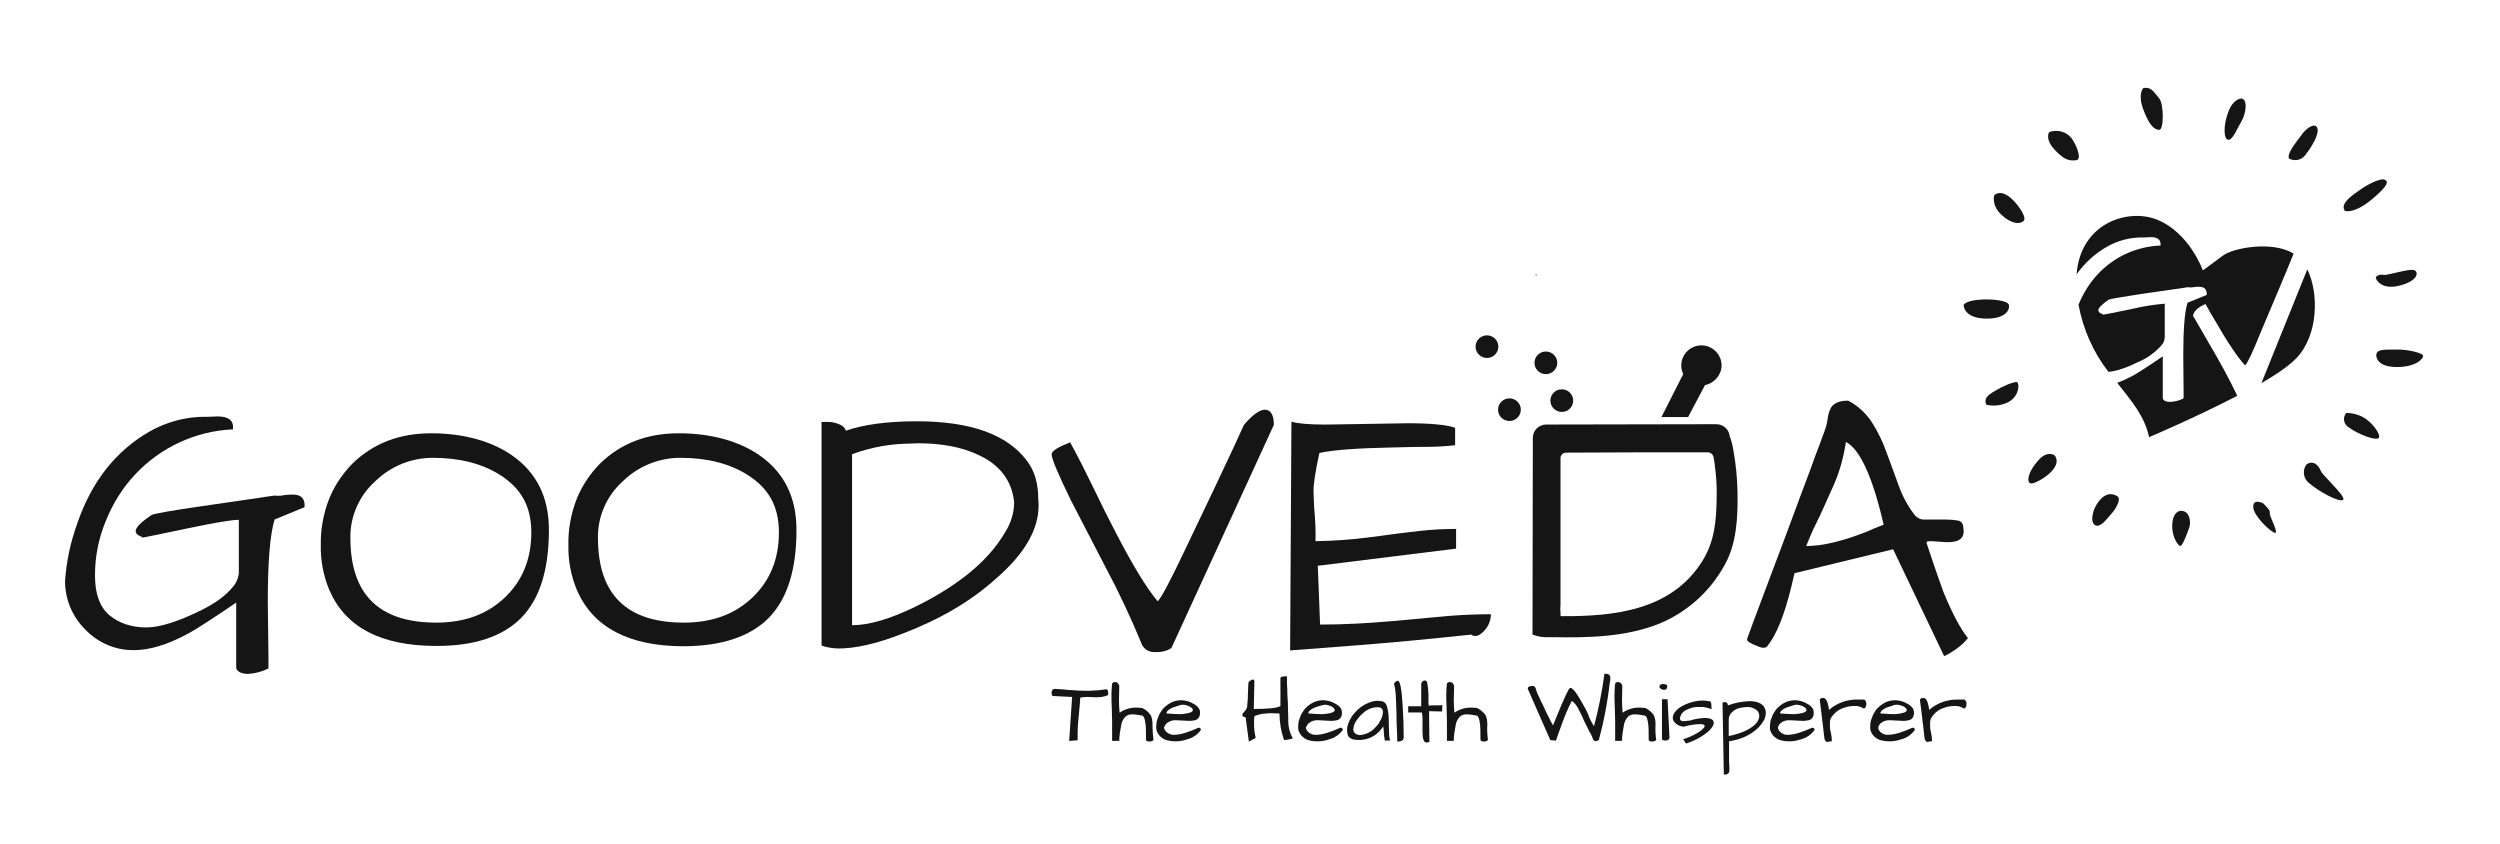 <?xml version="1.0" encoding="UTF-8"?>
<svg id="Layer_1" xmlns="http://www.w3.org/2000/svg" viewBox="0 0 841.89 284.28">
  <defs>
    <style>
      .cls-1 {
        fill: #151515;
      }
    </style>
  </defs>
  <path class="cls-1" d="M744.22,116.2l-5.15-8.92-.55-.87c.22-2.18,2.96-3.48,4.17-4.03l.22.33c.99,1.85,2.08,3.7,3.07,5.33,4.17,7.29,7.56,12.3,10.08,15.02.88-.87,2.63-4.68,5.26-11.21l6.03-14.26c2.19-5.33,3.95-9.36,5.04-12.19-7.34-4.46-20.49-1.85-23.78.65-3.29,2.5-6.79,5.01-6.79,5.01,0,0-4.5-12.84-15.67-17.19-9.64-3.7-25.53,1.2-26.85,18.5,2.74-3.81,6.14-6.96,10.19-9.25,3.73-2.18,8.11-3.26,12.38-3.16h.33l2.08-.11c2.41,0,3.51.98,3.28,2.83-8.11.33-15.67,3.81-21.14,9.68-2.74,2.94-4.82,6.31-6.36,10.01l-.11.22c1.54,8.27,4.93,16,10.08,22.63,2.74-.22,6.24-1.41,10.63-3.59,2.74-1.2,5.15-3.05,7.12-5.22.77-.76,1.21-1.85,1.21-2.94v-11.21c-3.62.33-7.34.87-10.85,1.74-5.7,1.2-8.98,1.85-9.86,1.96-.22-.11-.55-.33-.99-.54-.33-.11-.55-.44-.66-.87-.11-.76,1.1-1.96,3.4-3.59.55-.33,4.06-.87,10.3-1.85l12.05-1.74c1.76-.22,3.18-.44,4.28-.65.66.11,1.32.11,1.97,0,.77-.11,1.42-.22,2.19-.11,1.64,0,2.41.98,2.3,2.72l-6.46,2.61c-.99,3.16-1.43,9.14-1.43,17.85l.11,11.53v2.83c-1.42.76-2.96,1.09-4.49,1.2-1.42,0-2.3-.44-2.52-1.2v-14.15c-4.93,3.37-8.33,5.55-10.3,6.64-1.64.87-3.28,1.63-5.04,2.29,4.6,5.88,9.09,10.88,10.74,18.28,0,0,15.67-6.64,29.7-13.93-.11-.11-.22-.22-.22-.44-2.63-5.44-5.7-11.1-8.99-16.65Z"/>
  <path class="cls-1" d="M776.99,90.73l-15.45,38.3c5.26-3.05,9.64-6.09,11.95-8.6,7.23-7.73,7.45-21.76,3.51-29.71Z"/>
  <path class="cls-1" d="M762.19,169.52s-3.51-1.85-3.4,1.2c.11,3.05,5.7,8.27,7.23,8.71,1.53.44-1.54-5.22-1.65-6.31-.11-1.09.55-.76-2.19-3.59Z"/>
  <path class="cls-1" d="M734.26,172.02s-2.52.11-2.74,4.57c-.22,4.46,2.08,7.18,2.74,7.29.66.11,2.63-5.01,3.07-6.53.44-1.52.22-5.44-3.07-5.33Z"/>
  <path class="cls-1" d="M713.01,167.12s-2.74-2.18-5.7,1.09c-2.96,3.26-3.51,7.94-1.64,8.71,1.86.76,3.73-2.18,5.37-3.92,1.65-1.74,3.4-5.22,1.97-5.88Z"/>
  <path class="cls-1" d="M686.48,154.94c-2.96,3.26-4.05,6.53-3.06,7.62.99,1.09,5.59-1.96,6.9-3.26,1.32-1.31,3.29-3.59,1.65-5.88,0-.11-2.52-1.85-5.48,1.52Z"/>
  <path class="cls-1" d="M776.67,156.46c-1.42,1.96-.99,4.68.88,6.2,3.4,2.94,10.3,6.64,11.51,5.66,1.21-.98-7.12-8.38-7.56-9.79-.44-1.41-2.41-3.92-4.82-2.07Z"/>
  <path class="cls-1" d="M795.94,140.57c-1.75-.98-3.84-1.52-5.81-1.52-1.2,1.41-.99,3.48.44,4.57.11.11.33.22.44.33,3.07,2.29,9.32,4.68,10.08,3.48.77-1.2-2.41-5.33-5.15-6.86Z"/>
  <path class="cls-1" d="M815.9,119.57c-.77-.87-5.48-1.96-8.77-1.85-3.28.11-6.79-.44-6.9,1.85,0,0-.33,3.92,6.68,4.03,7.01.11,9.64-3.26,8.99-4.03Z"/>
  <path class="cls-1" d="M802.75,92.58c-1.1-.33-3.29.33-2.52,1.41,0,0,1.54,3.81,7.89,2.18s6.46-4.68,4.82-5.22c-1.64-.54-9.09,1.85-10.19,1.63Z"/>
  <path class="cls-1" d="M798.9,67.01c5.81-4.9,5.37-5.99,4.06-6.53-1.32-.54-5.48,1.52-8.11,3.37-2.63,1.85-6.9,4.68-5.26,7.07.22.33,3.51.98,9.31-3.92Z"/>
  <path class="cls-1" d="M776.33,52.21c2.3-2.94,4.71-7.07,4.06-9.03-.66-1.96-3.4-.44-5.37,2.29-1.97,2.72-5.04,6.31-4.16,7.94,1.86.98,4.16.54,5.48-1.2Z"/>
  <path class="cls-1" d="M750.37,47.1c1.53.11,3.18-4.13,4.49-6.31,1.32-2.18,2.3-7.18,0-7.62,0,0-2.74-.11-4.49,4.57-1.75,4.68-1.53,9.14,0,9.36Z"/>
  <path class="cls-1" d="M727.14,43.72c1.64,0,1.53-8.81,0-10.56-1.53-1.74-2.63-4.13-5.37-3.48,0,0-1.97,1.85,0,7.18,1.97,5.33,3.73,6.86,5.37,6.86Z"/>
  <path class="cls-1" d="M699.19,53.95c1.86-.22.44-4.24-1.21-6.86-1.64-2.61-4.93-3.7-7.89-2.61,0,0-1.64,2.18,1.86,5.98,3.51,3.81,5.37,3.7,7.23,3.48Z"/>
  <path class="cls-1" d="M671.59,65.7s-1.1,3.26,2.3,6.53c3.4,3.26,6.36,3.37,7.56,2.18,1.2-1.2-1.65-5.01-3.07-6.53-1.43-1.52-4.28-4.14-6.79-2.18Z"/>
  <path class="cls-1" d="M676.5,102.7c-.33-1.63-6.03-1.96-8.77-1.85-2.74.11-5.81.65-6.46,1.85,0,0-.11,4.24,6.9,4.57,7.01.33,8.77-2.83,8.33-4.57Z"/>
  <path class="cls-1" d="M679.26,128.71c-.77-.44-5.37,1.63-6.9,2.61-1.53.98-4.82,2.39-3.39,5.01,2.63.54,5.26.22,7.67-1.09,3.51-2.18,3.39-6.09,2.63-6.53Z"/>
  <path class="cls-1" d="M79.54,225.02v-22.09c-7.67,5.22-13.04,8.71-16,10.34-7.01,3.81-13.04,5.66-18.41,5.66-6.13.11-12.05-2.39-16.33-6.86-4.38-4.24-6.9-10.23-6.9-16.32.44-6.64,1.86-13.28,4.16-19.59,4.82-14.04,12.93-24.27,24.22-30.8,5.92-3.37,12.6-5.11,19.29-5.01h.44l3.29-.11c3.73,0,5.48,1.41,5.15,4.35-12.6.54-24.44,6.09-32.98,15.23-4.28,4.57-7.56,9.9-9.86,15.67-2.41,5.77-3.62,11.97-3.62,18.28s1.64,10.66,4.82,13.38c3.29,2.72,7.45,4.14,12.49,4.14,4.38,0,10.41-1.85,18.19-5.66,4.93-2.39,8.66-5.11,11.07-8.16,1.1-1.31,1.76-2.94,1.87-4.57v-17.85c-2.41,0-8.11.98-16.99,2.83-8.88,1.85-14.02,2.94-15.34,3.16-.44-.22-.88-.54-1.42-.76-.55-.22-.88-.76-.99-1.31-.11-1.2,1.64-3.05,5.37-5.55.88-.44,6.25-1.41,16-2.83,9.75-1.41,16-2.29,18.74-2.72,2.74-.44,4.93-.76,6.68-.98.99.11,2.08.11,3.07-.11,1.1-.22,2.3-.22,3.39-.22,2.63.11,3.84,1.52,3.62,4.24l-10.08,4.14c-1.53,4.9-2.3,14.15-2.3,27.75l.22,17.96v4.46c-2.19,1.09-4.6,1.74-7.01,1.85-2.19-.11-3.5-.76-3.84-1.96Z"/>
  <path class="cls-1" d="M110.99,198.9c-2.08-4.9-3.07-10.12-2.96-15.34-.11-5.33.88-10.66,2.85-15.67,1.75-4.35,4.5-8.38,7.78-11.75,7.01-6.86,15.89-10.23,26.52-10.23s20.27,2.5,27.51,7.62c8.11,5.77,12.16,14.04,12.16,24.92,0,13.39-3.07,23.18-9.31,29.6-6.25,6.31-15.89,9.58-29.04,9.47-18.19-.11-30.03-6.2-35.5-18.61ZM118,181.16c0,19.04,9.64,28.51,28.93,28.51,9.53,0,17.2-2.83,23.12-8.49,5.91-5.66,8.87-12.95,8.87-21.87s-3.51-14.91-10.52-19.37c-6.02-3.81-13.59-5.77-22.68-5.77-7.23,0-14.13,2.83-19.29,7.84-5.48,4.9-8.55,11.86-8.44,19.15Z"/>
  <path class="cls-1" d="M194.36,198.9c-2.08-4.9-3.06-10.12-2.95-15.34-.11-5.33.88-10.66,2.85-15.67,1.75-4.35,4.49-8.38,7.78-11.75,7.01-6.86,15.89-10.23,26.52-10.23s20.27,2.5,27.5,7.62c8.11,5.77,12.16,14.04,12.16,24.92,0,13.39-3.06,23.18-9.31,29.6-6.24,6.31-15.89,9.58-29.04,9.58-18.08-.11-30.02-6.31-35.5-18.72ZM201.37,181.16c0,19.04,9.64,28.51,28.93,28.51,9.53,0,17.2-2.83,23.12-8.49,5.92-5.66,8.88-12.95,8.88-21.87s-3.51-14.91-10.52-19.37c-6.03-3.81-13.59-5.77-22.69-5.77-7.23,0-14.13,2.83-19.29,7.84-5.48,4.9-8.55,11.86-8.44,19.15Z"/>
  <path class="cls-1" d="M284.87,145.03c6.02-2.07,13.91-3.16,23.89-3.16,18.08,0,30.46,4.46,37.04,13.28,2.63,3.37,3.84,7.73,3.84,12.95.11.76.11,1.41.11,2.18,0,8.05-4.71,16.21-14.24,24.48-8.66,7.84-19.4,14.04-32.11,18.83-8.44,3.26-15.45,4.79-20.93,4.79-1.97,0-3.95-.33-5.81-.98v-75.3h1.65c1.53-.11,3.06.22,4.49.87,1.1.44,1.75,1.2,2.08,2.07ZM341.52,169.08c-.77-7.18-4.72-12.51-12.06-15.89-5.48-2.61-12.27-3.92-20.38-3.92l-2.19.11c-6.79,0-13.59,1.2-19.95,3.59v57.57c5.7,0,12.71-2.07,21.26-6.2,14.79-7.29,24.87-15.67,30.36-25.25,1.86-2.94,2.96-6.42,2.96-10.01Z"/>
  <path class="cls-1" d="M384.6,217.18c-3.62-8.81-7.67-17.52-12.16-25.9-5.92-11.43-9.86-19.04-11.84-22.85-4.27-8.81-6.46-13.93-6.46-15.45,0-1.09,2.08-2.39,6.24-4.03,2.85,5.22,5.48,10.45,8,15.67,2.52,5.22,4.93,10.12,7.34,14.69,5.81,11.21,10.52,18.93,14.14,23.18,1.31-1.31,4.16-6.75,8.77-16.43l9.97-20.89c5.37-11.32,8.77-18.61,10.3-22.09,2.85-3.37,5.26-5.11,7.12-5.11s2.96,1.74,2.96,5.11l-34.52,75.19c-1.64.98-3.4,1.41-5.26,1.31-1.86.22-3.73-.76-4.6-2.39Z"/>
  <path class="cls-1" d="M473.8,142.53c8.11,0,13.48.54,16.22,1.52v5.88c-2.96.33-6.03.54-8.99.54-3.84,0-7.89.11-12.16.22-11.95.22-20.16.87-24.55,1.85-1.42,6.42-2.08,10.88-1.97,13.17.11,2.29.11,4.14.22,5.44.33,3.7.55,7.4.44,11.1,6.35-.11,12.6-.54,18.85-1.41,7.12-.98,12.6-1.63,16.44-2.07,4.06-.44,8-.65,12.05-.65v6.64l-46.57,5.77.77,19.8c8,0,16.22-.44,24.65-1.2,8.33-.76,14.68-1.31,19.07-1.74,4.39-.33,8.88-.54,13.81-.54,0,1.63-.55,3.26-1.43,4.57-1.97,2.61-3.73,3.37-5.26,2.29-14.24,1.52-26.96,2.72-38.24,3.59l-22.69,1.74.44-77.04c2.08.65,6.03.98,11.62.98l27.28-.44Z"/>
  <path class="cls-1" d="M651.98,174.96h3.39c1.32,0,2.63.11,3.95.33,1.21.22,1.86,1.09,1.86,2.61.55,3.26-1.31,4.79-5.7,4.68l-3.28-.22c-.88-.11-1.65-.11-2.52-.11-.66,0-.99.22-.88.65.77,2.29,1.64,5.01,2.63,7.84s1.97,5.77,3.07,8.71c2.96,7.18,5.7,12.3,8.22,15.45-1.32,1.63-2.96,3.05-4.82,4.24-.99.65-1.86,1.2-2.96,1.74-.11,0-.22,0-.33-.11l-17.09-35.8-33.2,8.05-1.21,5.11c-2.3,9.25-4.93,15.67-7.89,19.37-.44.76-1.53.87-3.07.22-2.63-.98-3.84-1.74-3.84-2.39,0-.11.88-2.5,2.52-6.96l5.15-13.71,5.48-14.58c1.86-5.11,3.73-9.9,5.37-14.47,1.75-4.57,3.29-8.71,4.6-12.41,1.43-3.59,2.3-6.31,2.96-7.94.55-1.41.88-2.83,1.1-4.35.11-1.09.44-2.18.88-3.16.77-1.85,2.85-2.83,6.03-2.83,3.28,1.74,6.13,4.35,8.11,7.51,1.97,3.16,3.62,6.53,4.82,10.01,1.32,3.59,2.63,7.07,3.95,10.77,1.21,3.48,2.96,6.86,5.26,9.9.77,1.09,1.97,1.85,3.28,1.85h4.17ZM621.62,148.84c-.77,5.22-2.19,10.34-4.38,15.13-2.3,5.11-4.06,9.14-5.48,11.97-1.43,2.83-2.52,5.44-3.51,7.94,5.48,0,12.28-1.63,20.27-4.79,1.97-.87,3.95-1.74,5.81-2.39-3.73-16.21-8-25.46-12.71-27.86Z"/>
  <path class="cls-1" d="M525.94,138.72c2.12,0,3.84-1.71,3.84-3.81s-1.72-3.81-3.84-3.81-3.84,1.71-3.84,3.81,1.71,3.81,3.84,3.81Z"/>
  <path class="cls-1" d="M508.31,141.77c2.12,0,3.84-1.71,3.84-3.81s-1.72-3.81-3.84-3.81-3.84,1.71-3.84,3.81,1.71,3.81,3.84,3.81Z"/>
  <path class="cls-1" d="M520.58,125.99c2.12,0,3.84-1.71,3.84-3.81s-1.72-3.81-3.84-3.81-3.84,1.71-3.84,3.81,1.72,3.81,3.84,3.81Z"/>
  <path class="cls-1" d="M500.74,120.55c2.12,0,3.84-1.71,3.84-3.81s-1.71-3.81-3.84-3.81-3.84,1.71-3.84,3.81,1.72,3.81,3.84,3.81Z"/>
  <path class="cls-1" d="M585.12,165.71c-.11-4.79-.55-9.58-1.43-14.26-.22-1.52-.66-3.16-1.21-4.57-.22-2.29-2.19-4.03-4.49-4.03-19.07,0-38.13.11-57.2.11-2.52,0-4.49,1.85-4.6,4.35v.44l-.11,65.95c1.75.65,3.51.98,5.37.87h1.21c12.16.22,24.76,0,36.16-4.57,9.21-3.81,16.88-10.66,21.7-19.26,4.38-7.51,4.71-16.43,4.6-25.03ZM573.17,189.11c-10.41,16.43-29.47,18.5-47.33,18.39v-.11h-.33v-1.31c-.11-.76-.11-1.52,0-2.29v-49.51c0-.98.77-1.85,1.86-1.85,15.89-.11,31.78-.11,47.77-.11.88,0,1.64.65,1.86,1.41.11.65.22,1.2.33,1.85.55,3.92.88,7.94.77,11.86-.11,7.94-.66,14.91-4.93,21.66Z"/>
  <path class="cls-1" d="M517.39,92.26h-.22v.54h.22v-.54Z"/>
  <path class="cls-1" d="M579.75,123.05c0-3.7-3.07-6.75-6.79-6.75s-6.79,3.05-6.79,6.75c0,.98.22,1.96.66,2.94l-7.34,14.47h8.98l5.7-10.77c3.18-.65,5.59-3.48,5.59-6.64Z"/>
  <path class="cls-1" d="M368.93,234.81l-2.74-.11c-.77,0-1.64.11-2.41.22,0,.76-.11,1.74-.22,3.05-.44,4.35-.66,7.18-.66,8.6v2.72l-2.85.22.99-14.8-6.47-.33c-.11,0-.33-.11-.33-.44-.11-.22-.11-.44-.11-.76,0-.22.11-.54.22-.76.11-.22.33-.33.66-.44,1.43.11,2.96.11,4.38.33,2.74.22,5.15.33,7.01.33l1.86-.11c1.43,0,2.96-.22,4.39-.44.33.11.55.54.55,1.52v.44c-1.32.65-2.74.76-4.27.76Z"/>
  <path class="cls-1" d="M388.45,249.17c-.22.33-.66.54-1.43.54s-1.1-.22-1.1-.76c0-2.39,0-3.92-.11-4.79-.22-1.96-.55-2.94-1.1-3.16-1.21-.22-2.3-.44-3.51-.44-.88,0-1.64.22-2.3.87-.66.76-1.21,1.74-1.32,2.72-.33,1.74-.66,3.59-.66,5.33h-2.41v-6.64c0-1.31-.11-2.83-.11-4.46-.11-1.85-.11-3.37-.11-4.68,0-1.2.11-2.29.22-3.48.11-.33.55-.54.88-.54.44,0,.88.11,1.1.44.22.22.33.54.44.87l-.11,4.9c0,1.41.11,2.83.22,4.13,1.64-1.2,3.62-1.74,5.59-1.74.66,0,1.32.11,1.97.11,1.21.54,2.19,1.41,2.96,2.5.22.44.33.98.44,1.52s.11,1.09.11,1.74c0,1.63.11,3.26.33,5.01Z"/>
  <path class="cls-1" d="M395.65,247.43c1.75,0,4.39-.76,8-2.39.22,0,.44.11.55.22.11.11.22.33.22.54-1.1,1.52-2.74,2.72-4.6,3.16-2.08.76-4.28.87-6.35.44-1.97-.33-3.62-1.85-4.06-3.7,0-.54-.11-.98,0-1.52,0-.87.22-1.74.55-2.5.33-1.09.99-2.07,1.64-2.94.77-.87,1.76-1.63,2.85-2.18,1.1-.54,2.3-.76,3.51-.76,1.42.11,2.74.44,3.95,1.2.66.33,1.2.76,1.64,1.31.33.44.55.87.55,1.52v.44c0,1.09-.66,2.07-1.75,2.28-.55.11-1.2.22-1.75.22l-4.38-.22c-1.21-.11-2.3.22-3.29.98-.44.44-.77.98-.99,1.52.33,1.41,1.97,2.61,3.73,2.39ZM401.02,238.18c-.44-.33-.88-.54-1.43-.65-.44-.11-.77-.22-1.21-.22-.55,0-1.09.11-1.53.33-.66.22-1.32.44-1.97.65-1.42.65-2.08,1.31-2.08,1.96,1.64.11,2.85.22,3.62.22,1.54.11,3.07-.11,4.5-.54.44-.22.77-.44.77-.76,0-.44-.22-.76-.66-.98Z"/>
  <path class="cls-1" d="M422.42,241.12c-.11.65-.11,1.63-.11,2.83,0,1.52.22,3.05.55,4.57l-2.3,1.2-1.1-8.16c-.77-.11-1.1-.33-1.1-.76,0-.33.22-.76.55-.98.22-.33.55-.65.77-.98.11-.22.22-.54.33-.87,0-.33,0-.87.11-1.63.11-.76.11-1.63.11-2.5s.11-1.74.11-2.5.11-1.31.11-1.63c.33-.33.66-.54.99-.76.55-.22.88-.11.99.33l-.22,9.47c4.93,0,7.89-.33,8.98-.98v-9.47c.11-.33.66-.54,1.65-.54h.55v1.74c0,.76,0,1.63.11,2.61,0,.98,0,1.96.11,3.16.11,1.09.11,2.07.11,3.16.11,2.07.11,3.48.11,4.46,0,2.07.55,4.03,1.53,5.77-.99.33-1.97.54-2.96.54-.99-2.83-1.53-5.88-1.53-8.92l-2.74-.11c-.44,0-.99,0-1.65.11-1.31,0-2.74.33-4.05.87Z"/>
  <path class="cls-1" d="M443.44,247.43c1.75,0,4.39-.76,8-2.39.22,0,.44.11.55.22.11.11.22.33.22.54-1.1,1.52-2.74,2.72-4.6,3.16-2.08.76-4.28.87-6.35.44-1.97-.33-3.62-1.85-4.06-3.7,0-.54-.11-.98,0-1.52,0-.87.22-1.74.55-2.5.33-1.09.99-2.07,1.65-2.94.77-.87,1.75-1.63,2.85-2.18,1.09-.54,2.3-.76,3.51-.76,1.42.11,2.74.44,3.95,1.2.66.33,1.21.76,1.64,1.31.33.44.55.87.55,1.52v.44c0,1.09-.66,2.07-1.75,2.28-.55.11-1.2.22-1.75.22l-4.38-.22c-1.21-.11-2.3.22-3.29.98-.44.44-.77.98-.99,1.52.22,1.41,1.86,2.61,3.73,2.39ZM448.81,238.18c-.44-.33-.88-.54-1.43-.65-.44-.11-.77-.22-1.21-.22-.55.11-.99.22-1.53.33-.66.22-1.32.44-1.97.65-1.42.65-2.08,1.31-2.08,1.96,1.65.11,2.85.22,3.62.22,1.54.11,3.07-.11,4.5-.54.44-.22.77-.44.77-.76s-.33-.76-.66-.98Z"/>
  <path class="cls-1" d="M465.81,244.6c-1.32,2.18-3.51,3.81-6.03,4.35-.55.11-1.1.22-1.53.22h-1.21c-.33,0-.66-.11-1.1-.11-.44-.11-.77-.22-1.1-.44-.66-.33-1.09-.98-1.09-1.74-.11-.44-.11-.76-.11-1.2,0-.65.11-1.2.33-1.74.22-.87.66-1.63,1.1-2.39.55-.87,1.21-1.63,1.97-2.39,1.43-1.41,3.18-2.39,5.15-2.94.44-.11.99-.22,1.53-.22.44,0,.77,0,1.21.11,1.21,0,1.97.76,2.3,2.39.33,1.41.44,2.72.44,4.14,0,1.74.11,3.16.11,4.14,0,.87.11,1.74.33,2.61h-1.76c-.11-.54-.11-.98-.22-1.41,0-.44-.11-.76-.11-1.2,0-.76-.11-1.52-.22-2.18ZM465.7,239.92c.11-.87-.44-1.63-1.31-1.74h-.88c-1.75.11-3.39.87-4.6,2.07-.77.65-1.42,1.41-1.97,2.18-.66.87-1.1,1.96-1.2,3.05,0,1.2.66,1.85,2.08,2.07,1.97-.11,3.84-.98,5.15-2.39.66-.65,1.32-1.41,1.75-2.29.55-.87.88-1.85.99-2.94Z"/>
  <path class="cls-1" d="M470.19,237.97c0-1.09-.11-2.07-.11-2.83,0-.87-.11-1.52-.11-1.85-.11-.98-.22-1.96-.55-3.05l.55-.65c.22-.22.44-.33.77-.33.77,0,1.32,2.94,1.64,8.81.22,3.37.33,6.86.33,10.23,0,.87-.66,1.41-1.97,1.41h-.22c0-1.09,0-2.39-.11-4.03-.11-1.63-.11-3.05-.11-4.24,0-1.31-.11-2.39-.11-3.48Z"/>
  <path class="cls-1" d="M479.04,246.67v-4.79c0-.65-.11-1.31-.22-1.96h-4.6v-2.07h4.39v-7.73c.11-.22.22-.44.33-.54.22-.22.44-.33.66-.44.22,0,.33,0,.55.11.22.11.33.22.44.44.33,1.96.55,3.92.44,5.99,0,.65,0,1.31.11,1.96.66-.11,1.32-.11,1.97-.11h1.53c.33,0,.77,0,1.1-.11l-.11,2.18-4.38-.11.11,10.34c-.33.11-.66.22-.99.22-.88,0-1.32-1.2-1.32-3.37Z"/>
  <path class="cls-1" d="M501.08,249.17c-.22.33-.66.54-1.43.54s-1.1-.22-1.1-.76c0-2.39,0-3.92-.11-4.79-.22-1.96-.55-2.94-1.09-3.16-1.21-.22-2.3-.44-3.51-.44-.88,0-1.64.22-2.3.87-.66.76-1.21,1.74-1.32,2.72-.33,1.74-.66,3.59-.66,5.33h-2.3v-6.64c0-1.31-.11-2.83-.11-4.46-.11-1.85-.11-3.37-.11-4.68,0-1.2.11-2.29.22-3.48.11-.33.55-.54.88-.54.44,0,.88.11,1.1.44.22.22.33.54.44.87l-.11,4.9c0,1.41.11,2.83.22,4.13,1.64-1.2,3.62-1.74,5.59-1.74.66,0,1.31.11,1.97.11,1.2.54,2.19,1.41,2.96,2.5.22.44.33.98.44,1.52s.11,1.09.11,1.74c-.11,1.63,0,3.26.22,5.01Z"/>
  <path class="cls-1" d="M536.79,244.6c1.53-5.88,2.74-11.75,3.51-17.74,1.32,0,1.97.44,1.97,1.2v.54c0,.33,0,.65-.11.98-.11.54-.22,1.41-.33,2.5-.11,1.09-.33,2.29-.55,3.7-.22,1.41-.44,2.83-.77,4.35-.66,3.59-1.42,6.53-2.08,9.03-.77.54-1.31.54-1.64.22-.22-.22-.33-.44-.44-.76l-.44-1.09c-.55-.87-.99-1.74-1.43-2.72-.77-1.41-1.31-2.61-1.64-3.48-.44-.87-.77-1.63-1.21-2.39-.55-1.2-1.31-2.18-2.3-2.94-1.54,2.94-2.74,5.99-3.84,9.14-.33.87-.66,1.74-.88,2.39-.22.76-.44,1.31-.66,1.85l-1.86-.11-7.56-17.19c0-.11-.11-.22,0-.33,0-.11,0-.22.11-.33.11-.11.22-.22.33-.22.33-.11.66-.22.99-.22.22,0,.55,0,.77.22.11.11.33.33.33.44.11.22.22.44.22.65.11.33.22.65.33.98l.77,1.63c.33.76.66,1.52,1.1,2.29l1.1,2.39c.33.76.77,1.52,1.1,2.18.33.87.88,1.74,1.31,2.5,2.3-5.66,3.73-9.03,4.28-10.12.55-1.09.88-1.74.99-1.96.22-.33.44-.54.55-.54.88,0,2.3,1.96,4.39,5.77.55.98,1.1,1.96,1.53,2.94.55,1.63,1.21,2.94,2.08,4.24Z"/>
  <path class="cls-1" d="M557.73,249.17c-.22.33-.66.54-1.43.54s-1.1-.22-1.1-.76c0-2.39,0-3.92-.11-4.79-.22-1.96-.55-2.94-1.1-3.16-1.2-.22-2.3-.44-3.51-.44-.88,0-1.64.22-2.3.87-.66.76-1.2,1.74-1.31,2.72-.33,1.74-.66,3.59-.66,5.33h-2.3v-6.64c0-1.31-.11-2.83-.11-4.46-.11-1.85-.11-3.37-.11-4.68,0-1.2.11-2.29.22-3.48.11-.33.55-.54.88-.54.44,0,.88.11,1.1.44.22.22.33.54.44.87l-.11,4.9c0,1.41.11,2.83.22,4.13,1.65-1.2,3.62-1.74,5.59-1.74.66,0,1.32.11,1.97.11,1.21.54,2.19,1.41,2.96,2.5.22.44.33.98.44,1.52s.11,1.09.11,1.74c-.11,1.63,0,3.26.22,5.01Z"/>
  <path class="cls-1" d="M558.81,231.44c0-.76.44-1.09,1.2-1.09.44,0,.99.11,1.32.33.11.22.11.44.11.65s-.11.44-.22.65c-.22.22-.44.33-.77.33s-.66-.11-.99-.22c-.22-.22-.55-.44-.66-.65ZM561.55,235.46c.22,3.7.44,8.05.66,12.95-.11.65-.55.98-1.43.98-.22,0-.44,0-.66-.11-.22,0-.33-.22-.44-.33v-13.49h1.86Z"/>
  <path class="cls-1" d="M573.83,241.77c2.19,0,3.29.54,3.29,1.63,0,.87-.66,1.85-1.86,2.94-2.19,1.85-4.72,3.16-7.34,4.03-.11,0-.33-.11-.44-.44l-.44-.65c-.11-.11-.11-.22-.22-.33,2.08-.65,3.95-1.52,5.7-2.72.99-.76,1.54-1.31,1.54-1.74s-.55-.65-1.75-.65c-1.76.11-3.51.33-5.26.87-.99,0-1.97-.44-2.74-1.09-.55-.44-.99-1.09-.99-1.85,0-.65.22-1.2.55-1.74.44-.54.88-1.09,1.43-1.52.66-.44,1.32-.87,2.08-1.2,1.86-.87,3.95-1.41,6.13-1.41.66,0,1.21.11,1.86.22.44-.11.77.22.88.65.11.65.11,1.41.11,2.07-1.31-.54-2.63-.87-4.05-.76-1.65-.11-3.18.33-4.61,1.09-1.09.54-1.86,1.63-1.97,2.83,0,.54.44.87,1.21.87l2.19-.22c1.64-.54,3.18-.76,4.71-.87Z"/>
  <path class="cls-1" d="M581.94,237.53c2.3-.87,4.71-1.31,7.12-1.41,2.52,0,4.16.65,5.04,1.96.33.65.55,1.31.55,1.96,0,1.09-.33,2.18-.99,3.05-.66,1.09-1.54,2.07-2.52,2.83-2.52,2.07-5.59,3.26-8.87,3.7v6.64c.11,1.52.11,2.39.11,2.61v.54c0,.44-.11.87-.44,1.09-.33.22-.77.44-1.32.33h-.11l-.44-24.05c.11-.22.44-.44.77-.33.22,0,.55.11.77.22.11.33.22.54.33.87ZM590.71,238.62c-.66-.33-1.43-.54-2.08-.54-.77,0-1.42.11-2.19.22-1.53.22-2.85.98-3.73,2.18-.33.54-.55,1.2-.55,1.96v5.44c4.16-.87,7.01-2.18,8.77-3.81.88-.76,1.42-1.74,1.53-2.94,0-1.09-.66-2.07-1.75-2.5Z"/>
  <path class="cls-1" d="M602.31,247.43c1.75,0,4.38-.76,8-2.39.22,0,.44.11.55.22.11.11.22.33.22.54-1.09,1.52-2.74,2.72-4.6,3.16-2.08.76-4.27.87-6.35.44-1.97-.33-3.62-1.85-4.06-3.7,0-.54-.11-.98,0-1.52,0-.87.22-1.74.55-2.5.33-1.09.99-2.07,1.65-2.94.77-.87,1.75-1.63,2.85-2.18,1.1-.54,2.3-.76,3.51-.76,1.43.11,2.74.44,3.95,1.2.66.33,1.21.76,1.64,1.31.33.44.55.87.55,1.52v.44c0,1.09-.66,2.07-1.75,2.28-.55.11-1.21.22-1.76.22l-4.38-.22c-1.21-.11-2.3.22-3.29.98-.44.44-.77.98-.88,1.52.22,1.41,1.86,2.61,3.62,2.39ZM607.68,238.18c-.44-.33-.88-.54-1.43-.65-.44-.11-.77-.22-1.2-.22-.55,0-1.1.22-1.54.33-.66.22-1.31.44-1.97.65-1.42.65-2.08,1.31-2.08,1.96,1.64.11,2.85.22,3.62.22,1.53.11,3.07-.11,4.49-.54.44-.22.77-.44.77-.76s-.22-.76-.66-.98Z"/>
  <path class="cls-1" d="M627.64,238.62c-.99-.65-2.08-.98-3.29-.87-1.21,0-2.41.22-3.51.65-1.75.54-3.18,1.74-4.17,3.26-.33.54-.44,1.2-.44,1.96v.98c0,.76.11,1.41.33,2.18.22.98.33,1.85.33,2.83-.33,0-.66.11-.99.11-.22.11-.44.11-.66.11s-.33-.11-.44-.22c-.22-.33-.33-.54-.44-.98,0-.11,0-.44-.11-.98-.11-.54-.11-1.2-.22-2.07-.11-.76-.22-1.63-.33-2.61-.11-.98-.22-1.85-.33-2.83-.22-1.96-.44-3.48-.55-4.35,0-.44.33-.76,1.1-.76.44,0,.77.22.99.54.22.33.44.76.55,1.2.11.44.22.87.33,1.31,0,.44.11.76.11.98,2.74-2.39,6.24-3.59,9.86-3.48h1.86c.22,0,.44.22.55.33.22.33.33.65.33.98,0,1.09-.33,1.63-.88,1.74Z"/>
  <path class="cls-1" d="M636.08,247.43c1.75,0,4.39-.76,8-2.39.22,0,.44.11.55.22.11.11.22.33.22.54-1.1,1.52-2.74,2.72-4.6,3.16-2.08.76-4.28.87-6.36.44-1.97-.33-3.62-1.85-4.05-3.7,0-.54-.11-.98,0-1.52,0-.87.22-1.74.55-2.5.33-1.09.99-2.07,1.64-2.94.77-.87,1.76-1.63,2.85-2.18,1.1-.54,2.3-.76,3.51-.76,1.42.11,2.74.44,3.95,1.2.66.33,1.2.76,1.64,1.31.33.44.55.87.55,1.52v.44c0,1.09-.66,2.07-1.75,2.28-.55.11-1.21.22-1.75.22l-4.38-.22c-1.21-.11-2.3.22-3.29.98-.44.44-.77.98-.88,1.52.11,1.41,1.86,2.61,3.62,2.39ZM641.45,238.18c-.44-.33-.88-.54-1.43-.65-.44-.11-.77-.22-1.21-.22-.55,0-1.1.11-1.53.33-.66.22-1.32.44-1.97.65-1.43.65-2.08,1.31-2.08,1.96,1.64.11,2.85.22,3.62.22,1.54.11,3.07-.11,4.5-.54.44-.22.77-.44.77-.76,0-.44-.33-.76-.66-.98Z"/>
  <path class="cls-1" d="M661.37,238.62c-.99-.65-2.08-.98-3.28-.87-1.21,0-2.41.22-3.51.65-1.76.54-3.18,1.74-4.17,3.26-.33.54-.44,1.2-.44,1.96v.98c0,.76.11,1.41.33,2.18.22.98.33,1.85.33,2.83-.33,0-.66.11-.99.11-.22.11-.44.11-.66.11s-.33-.11-.44-.22c-.22-.33-.33-.54-.44-.98,0-.11,0-.44-.11-.98-.11-.54-.11-1.2-.22-2.07-.11-.76-.22-1.63-.33-2.61-.11-.98-.22-1.85-.33-2.83-.22-1.96-.44-3.48-.55-4.35,0-.44.33-.76,1.1-.76.44,0,.77.22.99.54.22.33.44.76.55,1.2.11.44.22.87.33,1.31,0,.44.11.76.11.98,2.74-2.39,6.24-3.59,9.86-3.48h1.86c.22,0,.44.22.55.33.22.33.33.65.33.98,0,1.09-.33,1.63-.88,1.74Z"/>
</svg>